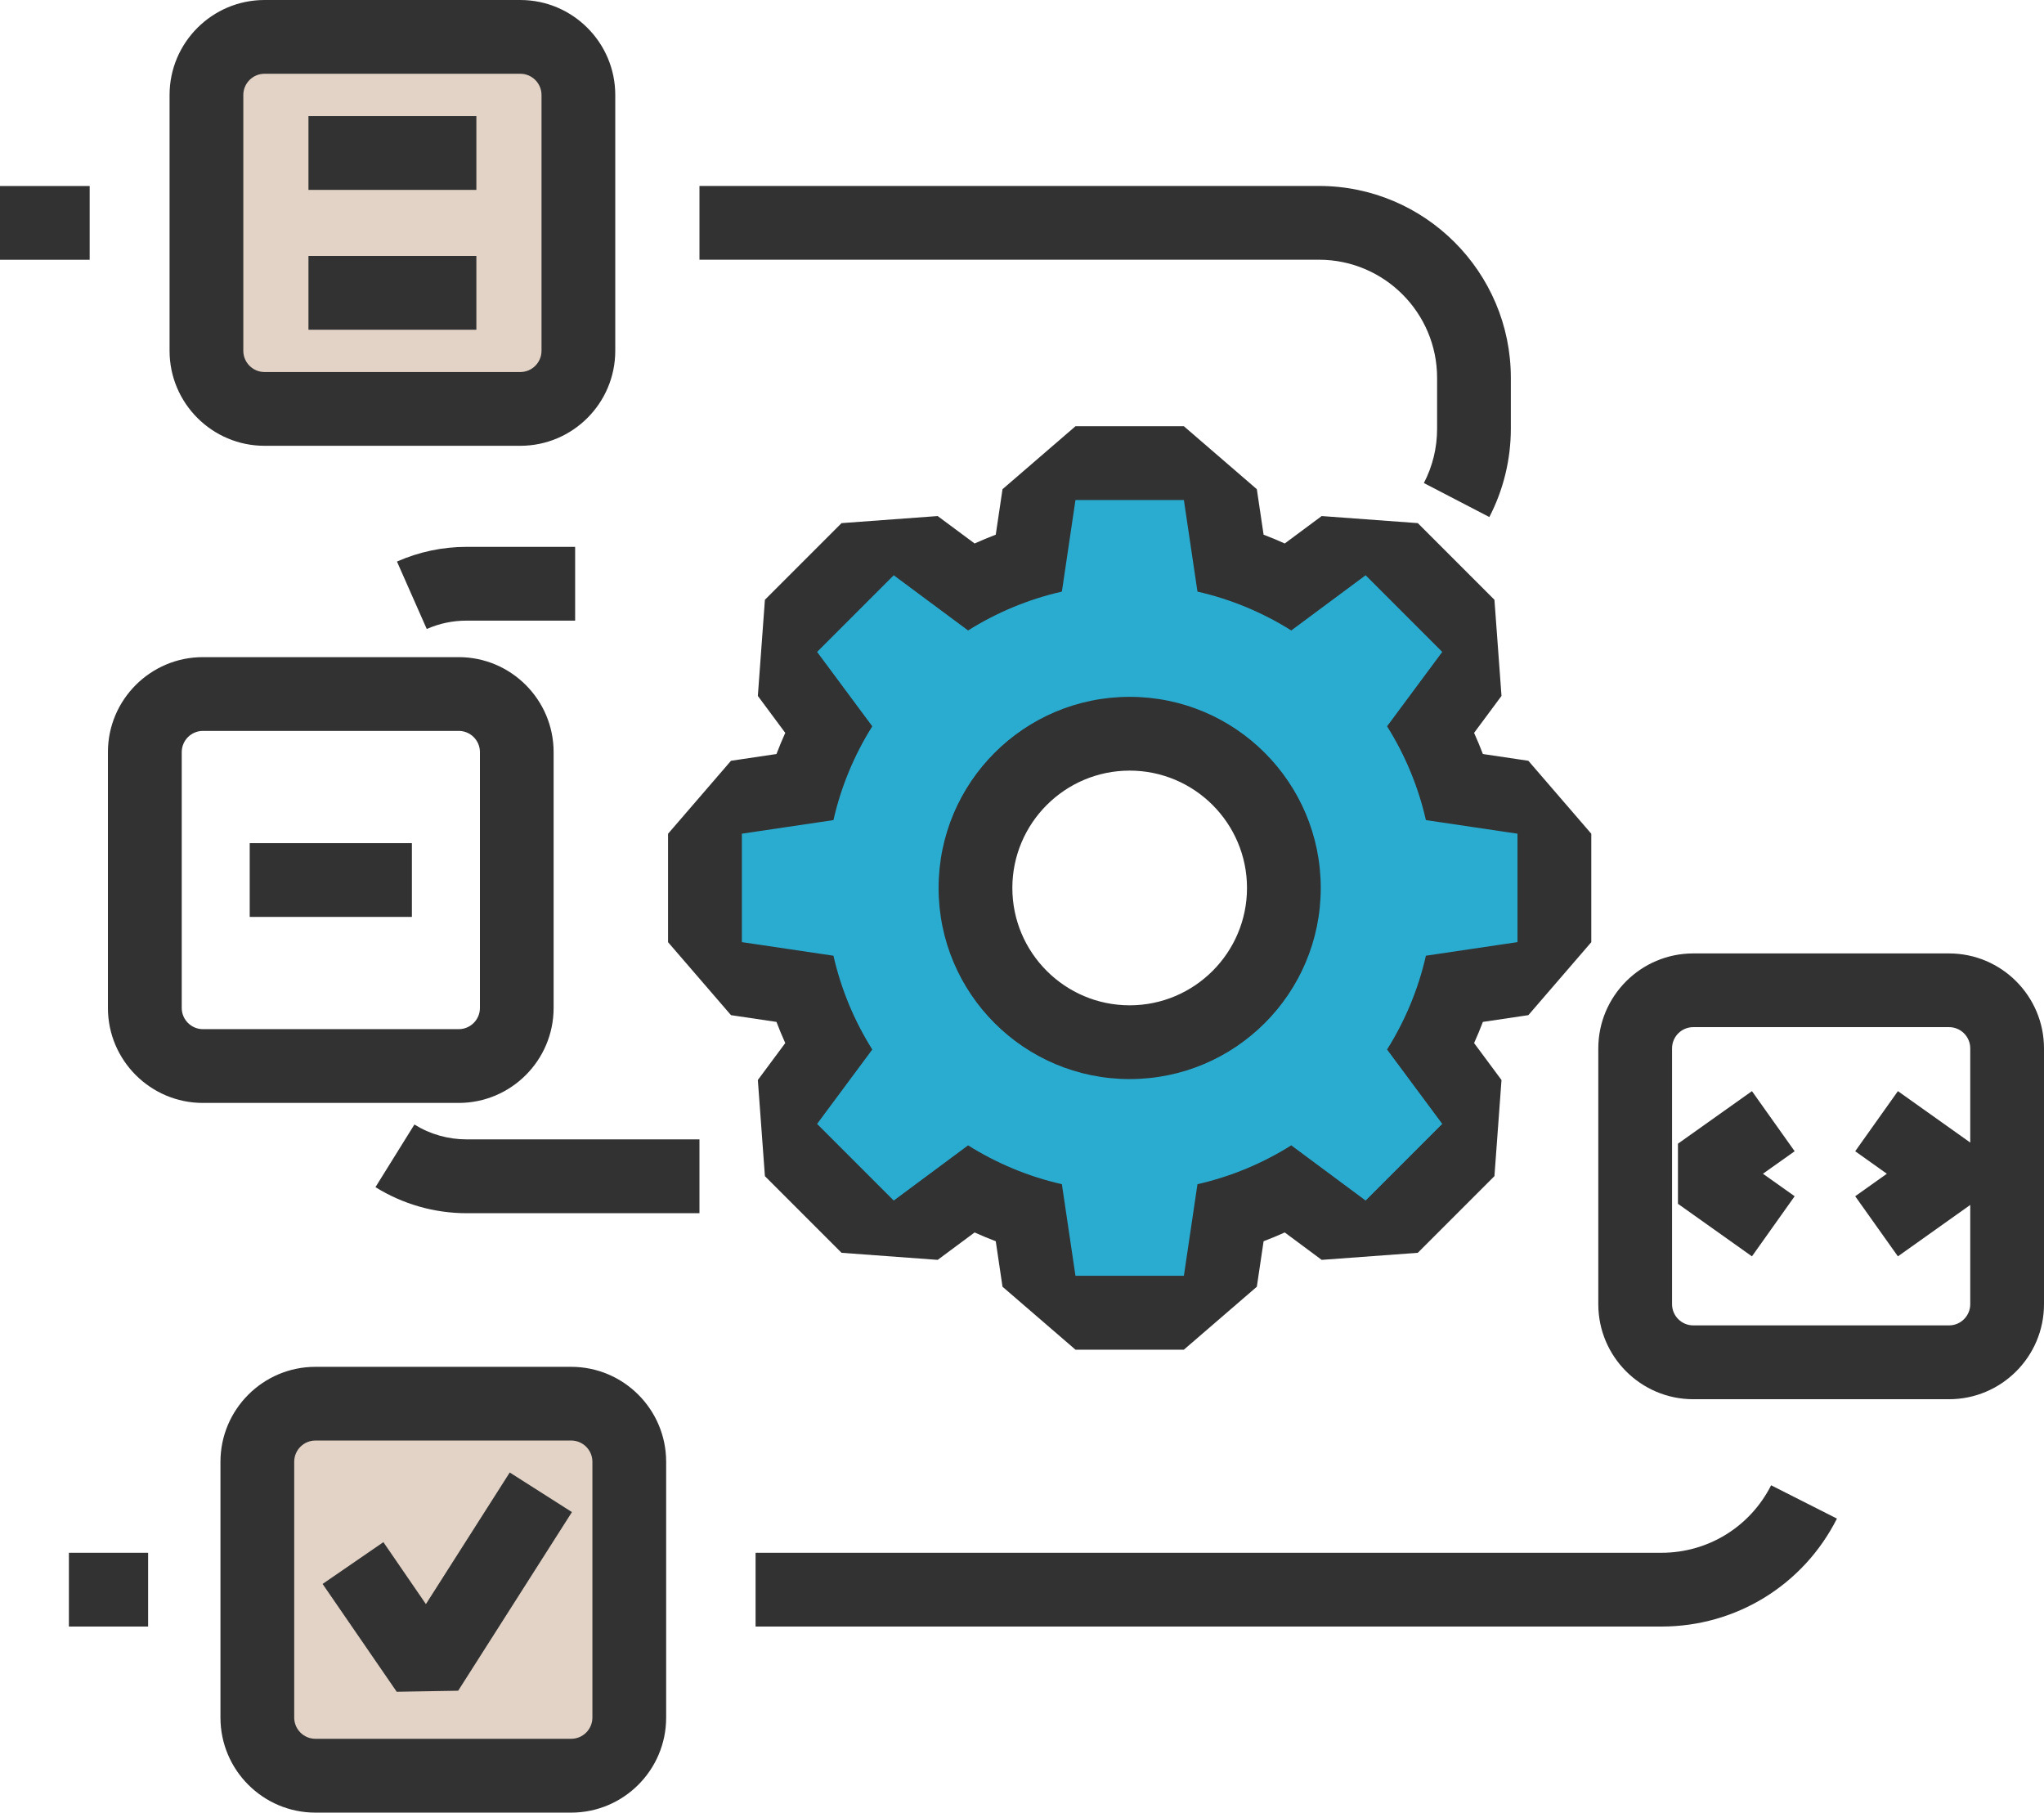 <svg viewBox="0 0 332.58 294.87" xmlns="http://www.w3.org/2000/svg"><rect fill="#e2d3c6" height="60.52" rx="9.45" width="60.52" x="33.59" y="6"/><path d="m84.67 72.52h-41.63c-8.52 0-15.45-6.93-15.45-15.45v-41.62c0-8.52 6.93-15.45 15.45-15.45h41.62c8.52 0 15.45 6.93 15.45 15.45v41.62c0 8.52-6.93 15.45-15.45 15.45zm-41.63-60.52c-1.9 0-3.45 1.55-3.45 3.45v41.62c0 1.9 1.55 3.45 3.45 3.45h41.62c1.9 0 3.45-1.55 3.45-3.45v-41.62c0-1.9-1.55-3.45-3.45-3.45z" fill="#323232"/><path d="m317.13 227.62h-41.62c-8.52 0-15.45-6.93-15.45-15.45v-41.62c0-8.52 6.93-15.45 15.45-15.45h41.62c8.52 0 15.45 6.93 15.45 15.45v41.62c0 8.52-6.93 15.45-15.45 15.45zm-41.62-60.53c-1.9 0-3.45 1.55-3.45 3.45v41.62c0 1.9 1.55 3.45 3.45 3.45h41.62c1.9 0 3.45-1.55 3.45-3.45v-41.62c0-1.9-1.55-3.45-3.45-3.45z" fill="#323232"/><path d="m74.64 179.42h-41.63c-8.52 0-15.45-6.93-15.45-15.45v-41.62c0-8.52 6.93-15.45 15.45-15.45h41.62c8.52 0 15.45 6.93 15.45 15.45v41.62c0 8.52-6.93 15.45-15.45 15.45zm-41.62-60.52c-1.9 0-3.45 1.55-3.45 3.45v41.62c0 1.9 1.55 3.45 3.45 3.45h41.62c1.9 0 3.45-1.55 3.45-3.45v-41.62c0-1.9-1.55-3.45-3.45-3.45h-41.63z" fill="#323232"/><rect fill="#e2d3c6" height="60.52" rx="9.45" width="60.52" x="41.87" y="228.34"/><g fill="#323232"><path d="m92.94 294.87h-41.62c-8.52 0-15.45-6.93-15.45-15.45v-41.62c0-8.52 6.93-15.45 15.45-15.45h41.62c8.52 0 15.45 6.93 15.45 15.45v41.62c0 8.52-6.93 15.45-15.45 15.45zm-41.62-60.53c-1.9 0-3.45 1.55-3.45 3.45v41.62c0 1.9 1.55 3.45 3.45 3.45h41.62c1.9 0 3.45-1.55 3.45-3.45v-41.62c0-1.9-1.55-3.45-3.45-3.45z"/><path d="m242.33 84.11-10.65-5.53c1.42-2.74 2.15-5.72 2.15-8.84v-8.27c0-10.6-8.62-19.22-19.22-19.22h-100.8v-12h100.8c17.21 0 31.22 14 31.22 31.22v8.27c0 4.99-1.21 9.96-3.5 14.37z"/><path d="m113.81 197.36h-37.87c-5.27 0-10.4-1.47-14.85-4.24l6.34-10.19c2.55 1.59 5.49 2.42 8.51 2.42h37.87v12z"/><path d="m69.44 102.33-4.85-10.98c3.59-1.58 7.41-2.39 11.35-2.39h17.64v12h-17.64c-2.27 0-4.46.46-6.5 1.36z"/><path d="m270.33 264.6h-147.39v-12h147.39c7.58 0 14.42-4.21 17.85-10.98l10.71 5.42c-5.48 10.83-16.42 17.56-28.56 17.56z"/><path d="m11.21 252.6h12.89v12h-12.89z"/><path d="m0 30.26h14.59v12h-14.59z"/><path d="m50.19 18.89h27.32v12h-27.32z"/><path d="m50.19 41.64h27.32v12h-27.32z"/><path d="m285.06 204.38-12.04-8.55v-9.78l12.04-8.55 6.95 9.78-5.16 3.66 5.16 3.66z"/><path d="m308.81 204.38-6.95-9.78 5.15-3.66-5.15-3.66 6.95-9.78 12.03 8.55v9.78z"/><path d="m64.55 275.21-12.06-17.54 9.89-6.8 6.92 10.08 13.64-21.41 10.12 6.44-18.51 29.06z"/></g><path d="m174.99 213.57-5.94-5.12-1.63-11.01c-3.28-1.01-6.45-2.33-9.49-3.93l-8.94 6.63-7.82-.58-12.48-12.47-.58-7.82 6.63-8.94c-1.6-3.04-2.92-6.21-3.93-9.49l-11.01-1.63-5.12-5.94v-17.64l5.12-5.94 11.01-1.63c1.01-3.28 2.33-6.45 3.93-9.49l-6.63-8.94.58-7.82 12.48-12.47 7.82-.58 8.94 6.63c3.04-1.61 6.21-2.92 9.49-3.93l1.63-11.01 5.94-5.12h17.64l5.94 5.12 1.63 11.01c3.28 1.01 6.45 2.33 9.49 3.93l8.94-6.63 7.82.58 12.47 12.47.58 7.82-6.63 8.94c1.61 3.04 2.92 6.21 3.93 9.49l11.01 1.63 5.12 5.94v17.64l-5.12 5.94-11.01 1.63c-1.01 3.28-2.33 6.45-3.93 9.49l6.63 8.94-.58 7.82-12.47 12.47-7.82.58-8.94-6.63c-3.04 1.6-6.21 2.92-9.49 3.93l-1.63 11.01-5.94 5.12zm8.82-94.2c-13.83 0-25.09 11.25-25.09 25.09s11.25 25.09 25.09 25.09 25.09-11.25 25.09-25.09-11.25-25.09-25.09-25.09z" fill="#2aabd0"/><path d="m192.63 81.34 2.21 14.9c5.49 1.25 10.63 3.41 15.26 6.32l12.1-8.98 12.47 12.47-8.98 12.1c2.91 4.63 5.07 9.77 6.32 15.26l14.9 2.21v17.64l-14.9 2.21c-1.25 5.49-3.41 10.63-6.32 15.26l8.98 12.1-12.47 12.47-12.1-8.98c-4.63 2.91-9.77 5.07-15.26 6.32l-2.21 14.9h-17.64l-2.21-14.9c-5.49-1.25-10.63-3.41-15.26-6.32l-12.1 8.98-12.47-12.47 8.98-12.1c-2.91-4.63-5.07-9.77-6.32-15.26l-14.9-2.21v-17.64l14.9-2.21c1.25-5.49 3.41-10.63 6.32-15.26l-8.98-12.1 12.47-12.47 12.1 8.98c4.63-2.91 9.77-5.07 15.26-6.32l2.21-14.9zm-8.82 94.2c17.17 0 31.09-13.92 31.09-31.09s-13.92-31.09-31.09-31.09-31.09 13.92-31.09 31.09 13.92 31.09 31.09 31.09m8.82-106.2h-17.64l-11.87 10.24-1.1 7.4c-1.16.44-2.31.92-3.44 1.43l-6.01-4.46-15.64 1.15-12.47 12.47-1.15 15.64 4.46 6.01c-.51 1.13-.99 2.28-1.43 3.44l-7.4 1.1-10.24 11.87v17.64l10.24 11.87 7.4 1.1c.44 1.16.92 2.31 1.43 3.44l-4.46 6.01 1.15 15.64 12.47 12.47 15.64 1.15 6.01-4.46c1.13.51 2.28.99 3.44 1.43l1.1 7.4 11.87 10.24h17.64l11.87-10.24 1.1-7.4c1.16-.44 2.31-.92 3.44-1.43l6.01 4.46 15.64-1.15 12.47-12.47 1.15-15.64-4.46-6.01c.51-1.13.99-2.28 1.43-3.44l7.4-1.1 10.24-11.87v-17.64l-10.24-11.87-7.4-1.1c-.44-1.16-.92-2.31-1.43-3.44l4.46-6.01-1.15-15.64-12.47-12.47-15.64-1.15-6.01 4.46c-1.13-.51-2.28-.99-3.44-1.43l-1.1-7.4zm-8.82 94.2c-10.53 0-19.09-8.56-19.09-19.09s8.56-19.09 19.09-19.09 19.09 8.56 19.09 19.09-8.56 19.09-19.09 19.09z" fill="#323232"/><path d="m40.63 137.16h26.39v12h-26.39z" fill="#323232"/></svg>